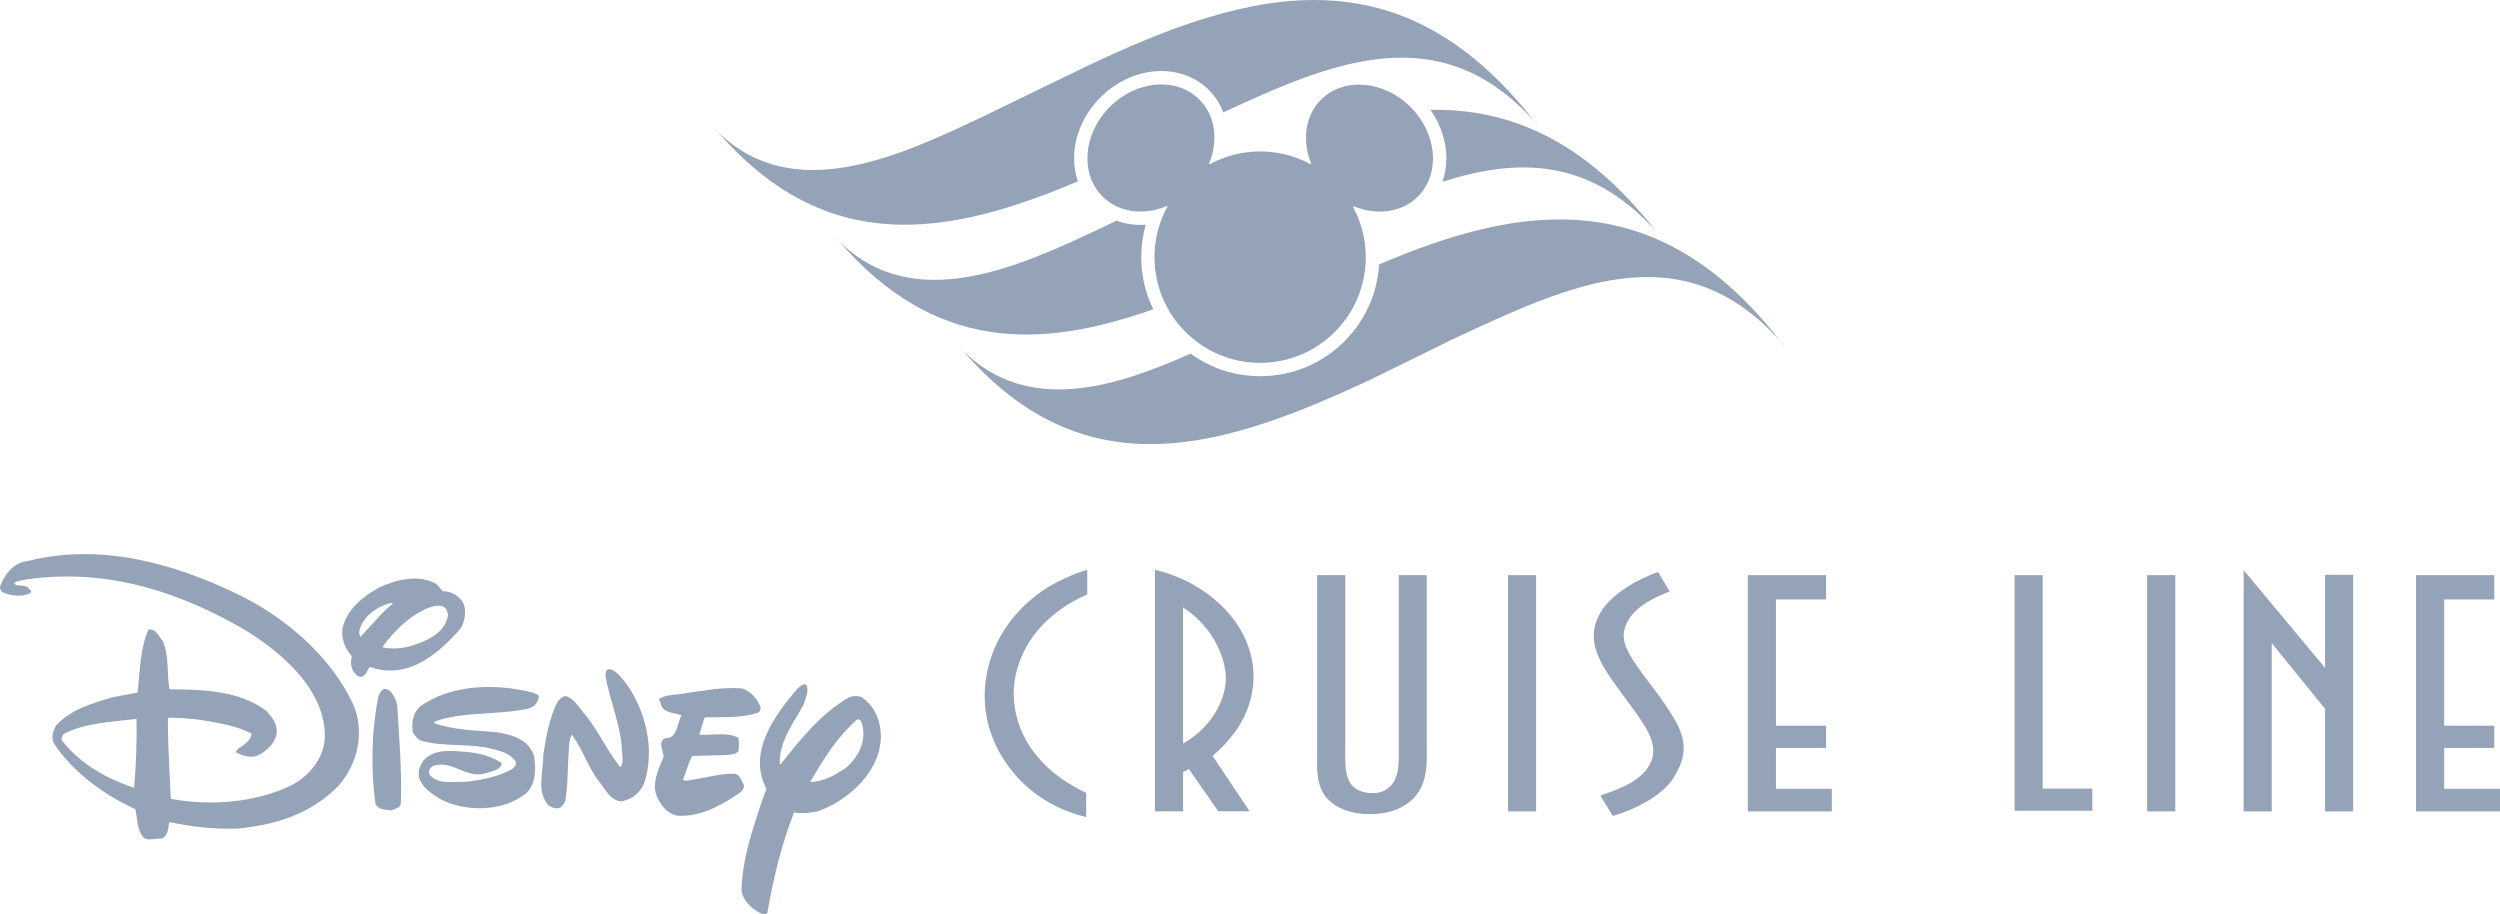 <?xml version="1.0" encoding="UTF-8"?><svg id="a" xmlns="http://www.w3.org/2000/svg" viewBox="0 0 360 131.63"><defs><style>.b{fill:#94a3b8;}</style></defs><path class="b" d="m221.29,17.89l.39.41c-.23-.27-.46-.53-.69-.79.1.13.2.25.3.38Z"/><path class="b" d="m103.31,18.92c-.11-.12-.21-.24-.32-.36v.05s.03.04.05.06c.09.09.18.17.27.26Z"/><path class="b" d="m155.22,26.11c-.36-1.04-.55-2.15-.55-3.31,0-3.17,1.38-6.37,3.79-8.78,2.41-2.41,5.61-3.79,8.78-3.79,2.65,0,5.08.97,6.85,2.74.92.92,1.61,2.02,2.07,3.21,15.85-7.36,31.22-13.81,44.83,1.33-20.17-25.84-42.77-18.58-66.96-6.79l-12.41,6.03c-11.95,5.65-27.39,13-38.31,2.17,15.73,18.21,33.31,15.08,51.91,7.19Z"/><path class="b" d="m160.75,31.78l-1.62.79c-11.96,5.65-27.39,13-38.31,2.16,13.84,16.02,29.11,15.53,45.25,9.8-1.13-2.31-1.73-4.86-1.73-7.51,0-1.6.22-3.15.65-4.66-1.48.1-2.92-.1-4.23-.59Z"/><path class="b" d="m120.54,34.47c.09.09.18.17.27.26-.1-.12-.21-.24-.31-.36v.05s.02.04.04.06Z"/><path class="b" d="m208.28,22.82c0,1.18-.2,2.31-.57,3.36,10.83-3.48,21.23-3.47,30.77,7.13-10.24-13.12-21.12-17.71-32.5-17.49,1.48,2.1,2.3,4.56,2.3,7Z"/><path class="b" d="m239.18,34.11c-.23-.27-.47-.54-.7-.8.1.13.2.25.3.38l.39.41Z"/><path class="b" d="m257.05,49.89c-.23-.27-.46-.53-.7-.8.1.13.2.25.3.38l.4.41Z"/><path class="b" d="m138.36,50.15v.04s.02.04.04.06c.09.09.18.17.27.26-.11-.12-.21-.24-.32-.36Z"/><path class="b" d="m256.35,49.1c-17.59-22.53-37.03-19.89-57.76-11.02-.25,4.18-2,8.08-4.99,11.07-3.24,3.24-7.54,5.02-12.12,5.02-3.66,0-7.14-1.14-10.04-3.25-10.9,4.87-23.46,8.81-32.76-.41,17.7,20.48,37.73,13.97,58.92,4.04l11.38-5.6c16.75-7.79,33.03-15.79,47.37.15Z"/><path class="b" d="m195.03,29.74c3.26,1.31,6.83.88,9.15-1.44,3.27-3.27,2.79-9.04-1.06-12.89-3.85-3.85-9.62-4.32-12.89-1.06-2.3,2.3-2.74,5.87-1.46,9.09.11.29,0,.23-.17.14-2.13-1.13-4.55-1.77-7.13-1.77s-5.01.64-7.14,1.77c-.24.13-.27.11-.17-.16,1.29-3.25.85-6.79-1.46-9.09-3.27-3.27-9.04-2.79-12.89,1.06-3.85,3.85-4.32,9.62-1.05,12.89,2.32,2.33,5.9,2.77,9.18,1.43.26-.11.17.05.13.11-1.17,2.16-1.82,4.6-1.82,7.22,0,8.4,6.81,15.21,15.21,15.21s15.21-6.81,15.21-15.21c0-2.57-.64-4.98-1.77-7.12-.13-.24.01-.2.11-.17Z"/><path class="b" d="m107.07,112.94c-.32-.54-.45-1.27-1.15-1.5-1.97-.1-4.01.48-5.95.8-.54,0-1.08.35-1.62.06.45-1.15.73-2.36,1.34-3.44l4.97-.13c.61-.1,1.24-.06,1.69-.57.06-.61.13-1.37-.06-1.94-1.53-.8-3.72-.35-5.44-.41l-.13-.09c.29-.8.41-1.66.8-2.42,2.74-.06,5.13.1,7.58-.64.29-.13.44-.41.44-.73-.38-1.21-1.46-2.48-2.74-2.8-2.71-.22-5.32.32-7.8.64-1.3.35-2.9.13-4.07.86-.09.26.22.38.19.61.32,1.53,1.97,1.34,3.02,1.78-.67,1.15-.54,3.38-2.39,3.28-1.05.54-.22,1.85-.19,2.67-.76,1.85-1.94,4.17-.73,6.21.54,1.05,1.53,2.1,2.74,2.29,3.28.16,6.02-1.37,8.6-3.06.48-.32,1.11-.76.92-1.47Z"/><path class="b" d="m56.22,99.56c-.29-.19-.64-.48-1.02-.29-.41.22-.57.67-.73,1.05-.99,5.06-1.08,10.28-.41,15.41.41.92,1.46.83,2.29.96.51-.19,1.21-.32,1.37-.96.19-4.62-.25-9.33-.51-14.04-.1-.8-.44-1.5-.99-2.13Z"/><path class="b" d="m87.64,96.35c-.38.16-.41.54-.48.86.63,3.66,2.23,7.13,2.42,10.95.03.7.22,1.62-.16,2.23l-.19-.03c-1.88-2.39-3.02-5.03-4.93-7.42-.83-.86-1.4-2.07-2.52-2.61-.64-.29-1.12.29-1.5.73-1.18,2.33-1.62,4.97-2.04,7.61.03,2.48-1.02,5.16.67,7.23.45.35.92.57,1.56.48.45-.16.8-.64.92-1.05.42-2.26.32-4.87.51-7.1.06-.86.03-1.75.45-2.45,1.5,2.07,2.26,4.46,3.73,6.53,1.02,1.18,1.69,2.9,3.34,3.09,1.63-.25,3.03-1.43,3.47-3.02,1.37-4.75.06-9.9-2.61-13.82-.73-.83-1.47-2.1-2.64-2.2Z"/><path class="b" d="m74.33,102.33c.92-.13,1.85-.16,2.58-.7.41-.38.64-.83.7-1.37-.19-.32-.51-.32-.76-.48-5.32-1.43-12.1-1.27-16.49,2.07-.92.95-1.11,2.23-.92,3.57.32.51.64,1.02,1.21,1.24,3.15.92,6.91.35,10.09,1.15,1.31.32,2.74.67,3.53,1.85.13.42-.16.8-.51,1.08-2.04,1.15-4.36,1.56-6.75,1.85-1.69-.1-3.92.48-5.16-1.05-.19-.48.03-.99.51-1.24,2.8-.96,4.81,1.97,7.67,1.02.83-.29,2.04-.38,2.23-1.43-1.43-.96-3.09-1.4-4.87-1.59-2.23-.19-4.81-.57-6.4,1.21-.54.76-.95,1.82-.51,2.8.51,1.24,1.81,2.07,2.9,2.74,3.34,1.82,8.53,1.85,11.72-.35,2.1-1.18,2.1-3.76,1.82-5.76-.67-2.42-3.25-3.18-5.38-3.5-3.06-.26-6.18-.32-8.95-1.27-.06-.1-.06-.22.06-.29,3.57-1.27,7.87-1.02,11.69-1.53Z"/><path class="b" d="m33.99,85.46c-8.92-4.3-19.52-7.32-29.96-4.68-1.97.16-3.38,1.88-3.98,3.6-.16.35.1.73.35.92,1.21.51,2.83.73,4.01.06.19-.25-.13-.45-.29-.64-.51-.67-1.59-.13-2.1-.7.19-.32.64-.29.96-.45,12.19-2.04,23.37,1.78,33.02,7.58,4.97,3.25,10.38,8.02,10.76,14.2.29,3.28-1.91,6.21-4.81,7.74-5.09,2.45-11.5,3.03-17.35,1.94,0,0-.45-7.67-.42-11.53l.13-.16c1.62.03,3.22.13,4.74.35,2.48.44,4.97.79,7.16,1.94.03.8-.89,1.5-1.53,1.94-.29.13-.67.41-.7.77.86.44,1.91.83,2.99.51,1.27-.54,2.64-1.78,2.87-3.22.13-1.34-.61-2.29-1.43-3.22-3.88-2.96-9.04-3.12-14.01-3.15-.38-2.13-.03-4.87-.96-6.94-.54-.64-1.02-1.88-2.07-1.66-1.21,2.74-1.21,6.05-1.56,9.07l-3.6.67c-2.93.89-5.95,1.69-8.15,4.08-.38.73-.76,1.75-.29,2.58,2.83,4.27,7.32,7.45,11.72,9.46.29,1.27.22,2.71.96,3.79.57.99,1.85.35,2.8.45.99-.38.96-1.5,1.11-2.39,3.09.67,6.37,1.05,9.74.95,5.51-.51,10.67-2.07,14.65-6.18,2.74-3.06,3.82-7.77,2.13-11.65-3.22-7.04-10.03-12.8-16.91-16.05Zm-14.68,27.99c-3.85-1.3-7.67-3.34-10.38-6.81-.13-.35.03-.73.28-.99,3.12-1.56,6.85-1.69,10.45-2.13.06,3.31-.06,6.69-.35,9.93Z"/><path class="b" d="m66.31,90.52c.67-1.08.99-2.9.19-4.01-.67-.89-1.65-1.4-2.77-1.37-.29-.35-.6-.83-1.02-1.12-2.48-1.34-5.7-.54-8.03.54-2.29,1.21-4.81,3.25-5.35,5.89-.25,1.43.35,2.93,1.34,4.08-.25.89-.13,1.94.57,2.58.19.29.48.35.8.35.73-.16.8-.96,1.21-1.43,5.35,1.91,9.74-1.69,13.05-5.51Zm-14.42,1.21l-.19-.64c.35-2.26,2.71-3.88,4.78-4.3.06.03.03.09.03.16-1.66,1.37-3.15,3.25-4.62,4.78Zm10.25-4.36c.54-.13,1.4-.29,1.88.1.35.29.44.76.51,1.11-.45,2.74-3.38,3.85-5.6,4.52-1.27.29-2.67.41-3.88.1,1.75-2.45,4.3-4.91,7.1-5.83Z"/><path class="b" d="m124.13,100.42c-.57-.25-1.27-.25-1.88,0-3.95,2.26-7.07,6.11-9.87,9.68l-.1-.09c-.09-3.38,2.07-5.96,3.53-8.72.16-.86.76-1.75.29-2.68-.45-.22-.8.16-1.15.45-3.53,4.01-7.32,9.36-4.58,14.55l-.67,1.78c-1.34,4.14-2.8,8.22-2.93,12.83.16,1.08.86,1.97,1.78,2.71.61.32,1.24.99,1.94.57.86-5.03,2.04-9.87,3.85-14.52,1.11.25,2.36.06,3.44-.16,3.88-1.34,8.18-5,8.92-9.3.48-2.61-.26-5.48-2.58-7.1Zm-2.33,10.16c-1.56,1.02-3.18,2.01-5.12,2.01,1.85-3.18,3.79-6.4,6.78-9.01.35-.03.51.25.64.51.76,2.52-.41,4.84-2.29,6.49Z"/><path class="b" d="m205.46,82.82h-4.05v24.84c0,2.26.26,4.87-2,6.15-.97.56-2.66.51-3.74,0-2.25-1.02-1.95-4.01-1.95-6.49v-24.5h-4.05v25.65c0,2.64-.36,6.14,3.33,7.89,2.36,1.15,6.15,1.19,8.56,0,4.35-2.13,3.89-6.36,3.89-9.39v-24.16Z"/><polygon class="b" points="217.15 83.97 217.15 116.84 221.2 116.84 221.2 82.82 217.15 82.82 217.15 83.97"/><path class="b" d="m236.5,96.99c-1.95-2.69-3.23-4.65-2.46-6.74.92-2.6,3.64-4.01,6.4-5.08l-1.69-2.82c-2.61.98-6.61,2.94-8.35,5.97-2.15,3.84-.15,7.04,2.72,10.97l2.15,2.94c1.9,2.65,3.48,4.95,2.51,7.38-1.13,2.82-4.61,4.01-7.33,4.95l1.79,2.94c3.17-.9,7.27-2.99,8.81-5.59,2.71-4.4,1.23-6.91-2.1-11.65l-2.46-3.29Z"/><polygon class="b" points="255.74 107.7 262.96 107.7 262.96 104.5 255.74 104.5 255.74 86.32 262.96 86.32 262.96 85.42 262.96 82.82 251.69 82.82 251.69 83.97 251.69 116.84 255.74 116.84 263.78 116.84 263.78 113.59 255.74 113.59 255.74 107.7"/><polygon class="b" points="351.96 113.59 351.96 107.7 359.18 107.7 359.18 104.5 351.96 104.5 351.96 86.32 359.18 86.32 359.18 85.42 359.18 82.82 347.91 82.82 347.91 83.97 347.91 116.84 351.96 116.84 360 116.84 360 113.59 351.96 113.59"/><polygon class="b" points="309.19 83.98 309.19 116.84 313.24 116.84 313.24 82.82 309.19 82.82 309.19 83.98"/><polygon class="b" points="334.81 82.77 334.81 96.18 323.08 82.1 323.08 83.08 323.08 116.84 327.13 116.84 327.13 116.2 327.13 93.88 327.13 92.6 334.81 102.07 334.81 105.83 334.81 116.84 338.86 116.84 338.86 82.77 338.09 82.77 334.81 82.77"/><path class="b" d="m142.12,103.47c1.28,6.26,6.38,12.34,14.29,14.18v-3.47c-7.56-3.6-10.33-9.13-10.44-14.1-.05-5.27,3.14-11.22,10.59-14.48v-3.56c-2.26.69-4.47,1.8-5.55,2.44-7.92,4.97-10.13,12.94-8.89,18.98Z"/><path class="b" d="m177.64,105.7c3.12-4.18,3.63-9.09,1.84-13.32-2.3-5.55-8.04-9.17-13.17-10.33v34.78h4.05v-5.68c.26-.08.56-.21.82-.43l4.25,6.1h4.51l-5.33-7.98c1.43-1.2,2.15-2.05,3.02-3.16Zm-7.28,1.37v-19.59c4.51,2.86,6.56,7.94,6.1,11.18-.41,2.95-2.41,6.32-6.1,8.41Z"/><polygon class="b" points="294.14 82.82 290.1 82.82 290.1 83.97 290.1 116.75 294.14 116.75 301.29 116.75 301.29 113.56 294.14 113.56 294.14 82.82"/></svg>